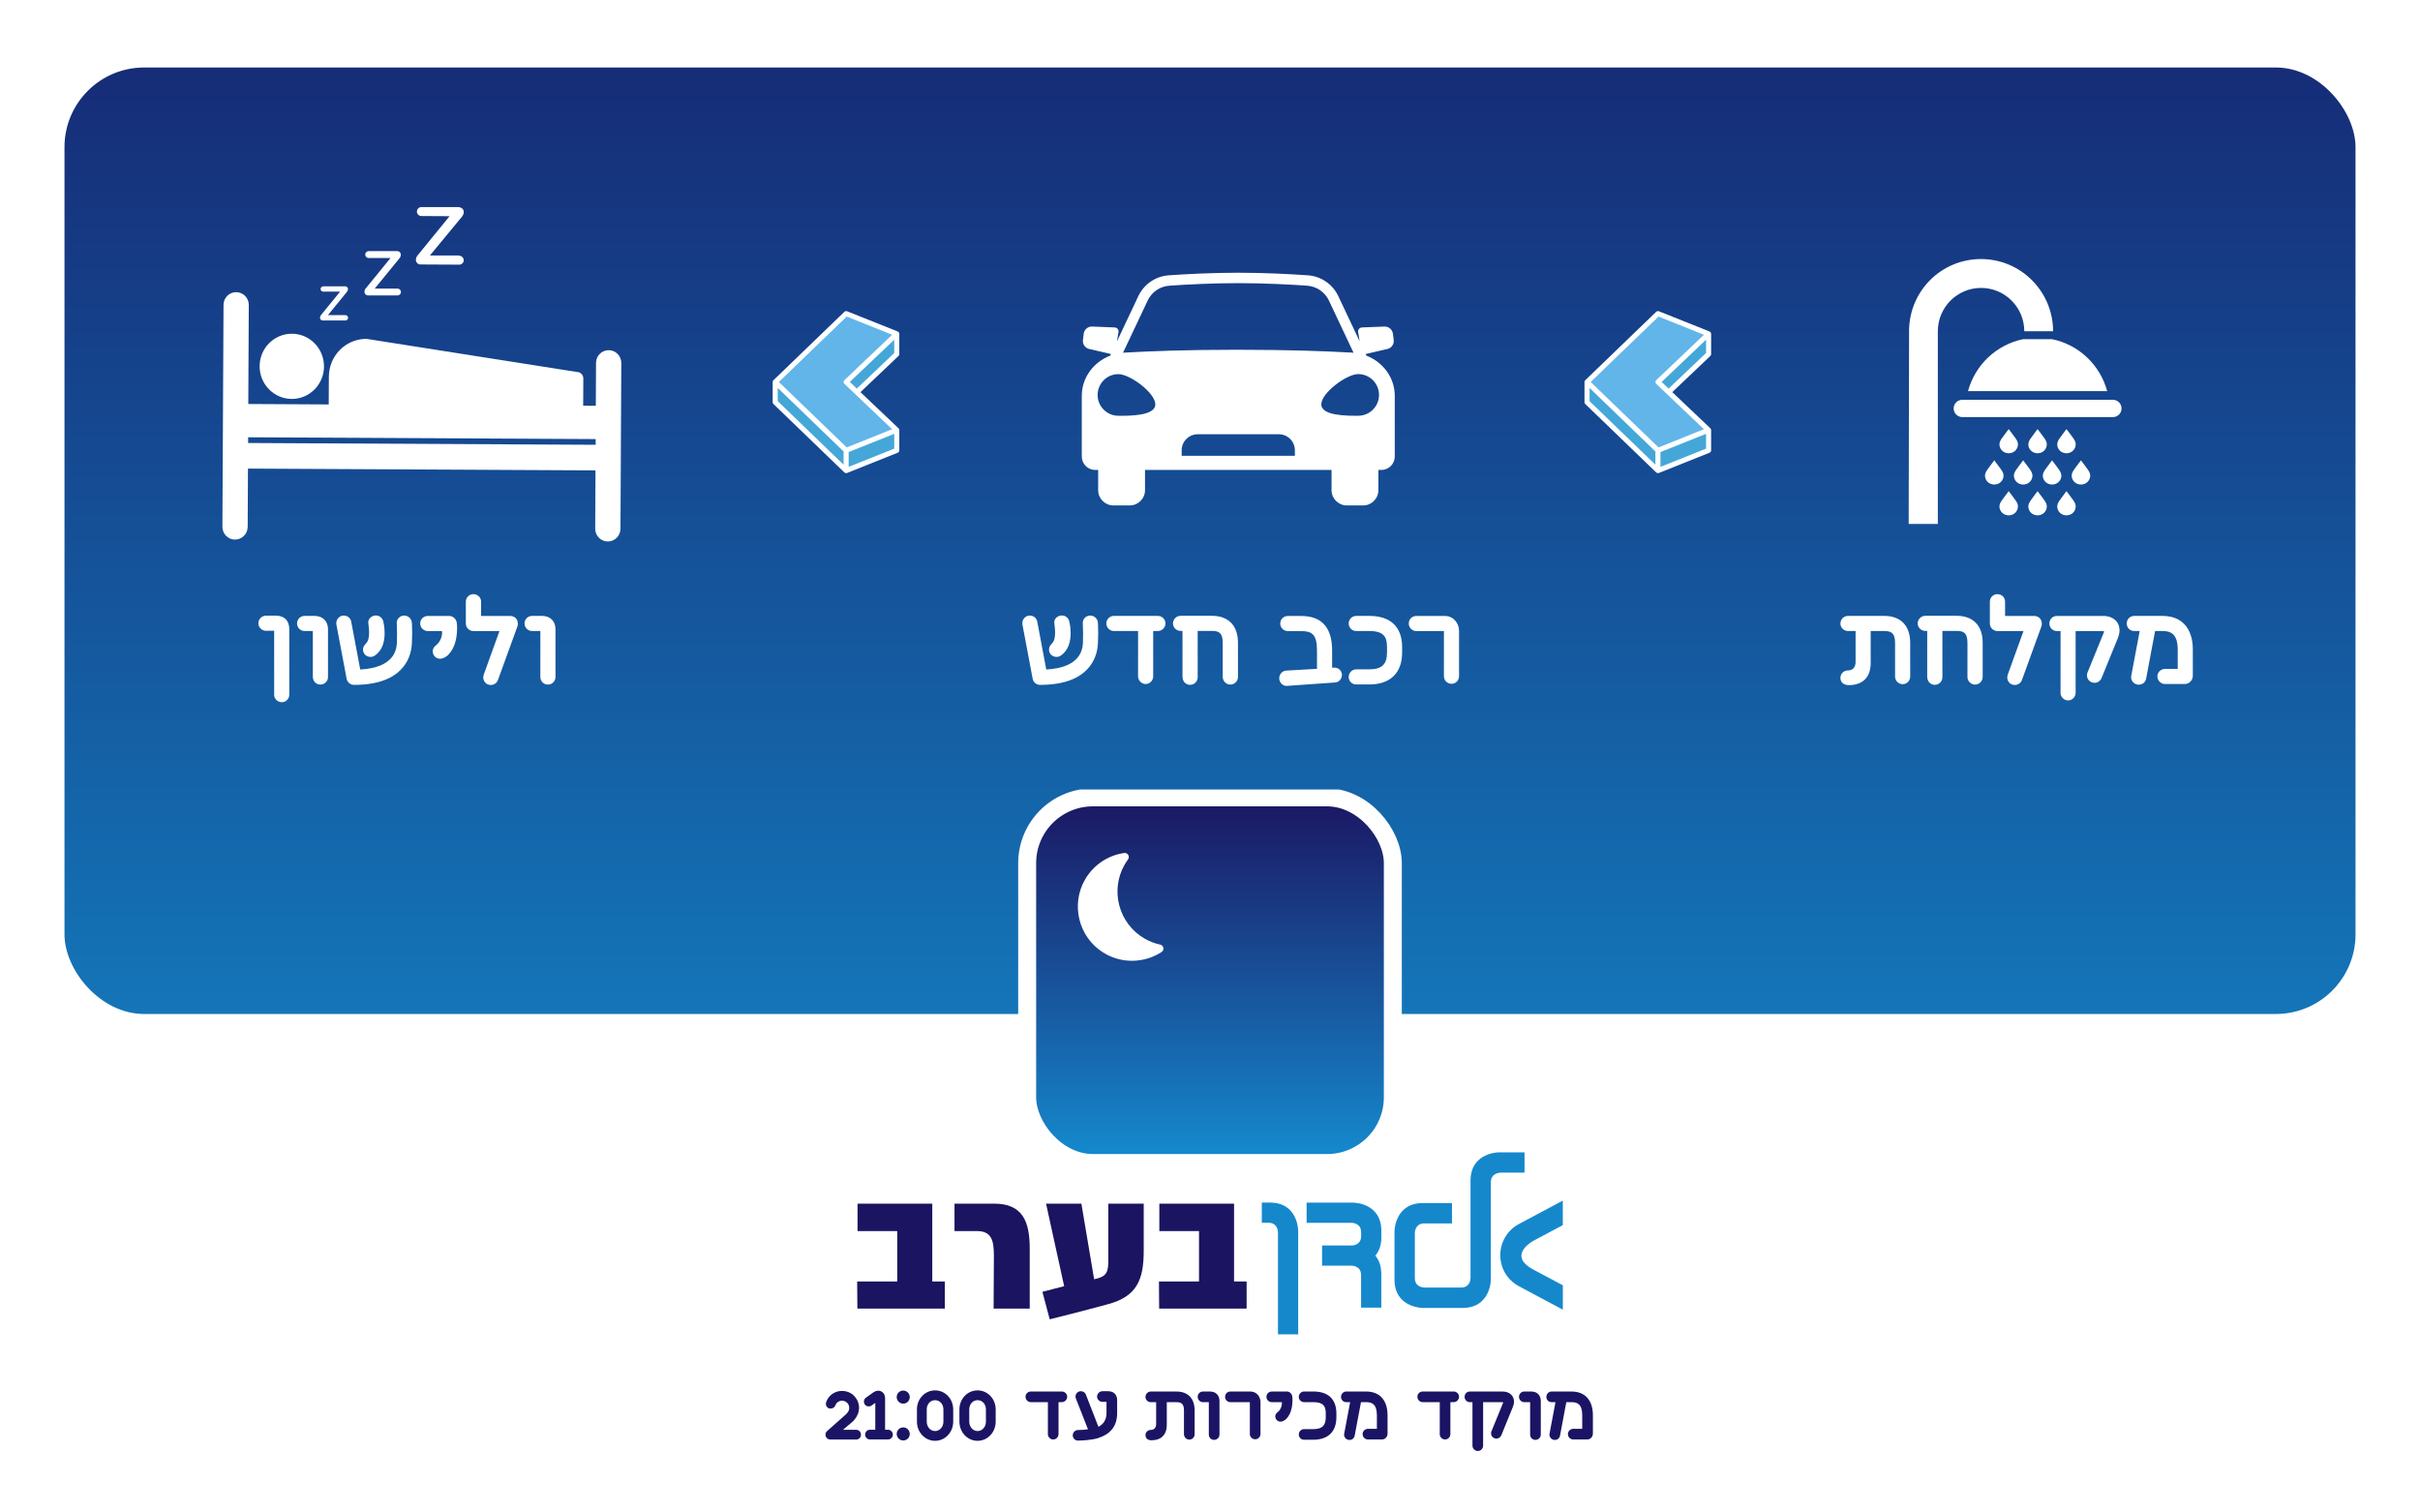 <?xml version="1.0" encoding="UTF-8"?><svg id="Layer_2" xmlns="http://www.w3.org/2000/svg" xmlns:xlink="http://www.w3.org/1999/xlink" viewBox="0 0 674 421"><defs><style>.cls-1,.cls-2{fill:none;}.cls-3{fill:#1b1460;}.cls-4{fill:#1b1464;}.cls-5{fill-rule:evenodd;}.cls-5,.cls-6{fill:#fff;}.cls-2{stroke:#fff;stroke-miterlimit:10;stroke-width:5px;}.cls-7{fill:url(#linear-gradient-3);}.cls-8{fill:url(#linear-gradient-2);}.cls-9{fill:url(#linear-gradient);}.cls-10{fill:#44a7d8;}.cls-11{fill:#1588cc;}.cls-12{fill:#62b5e8;}.cls-13{clip-path:url(#clippath-1);}.cls-14{clip-path:url(#clippath-3);}.cls-15{clip-path:url(#clippath-2);}.cls-16{clip-path:url(#clippath);}</style><linearGradient id="linear-gradient" x1="337" y1="282.41" x2="337" y2="18.8" gradientUnits="userSpaceOnUse"><stop offset="0" stop-color="#162c77"/><stop offset="0" stop-color="#1475b8"/><stop offset="1" stop-color="#162c77"/></linearGradient><clipPath id="clippath"><rect class="cls-1" x="286.08" y="222.08" width="101.84" height="101.84" rx="18.31" ry="18.31"/></clipPath><linearGradient id="linear-gradient-2" x1="-617.69" y1="753.55" x2="-617.16" y2="753.55" gradientTransform="translate(117787.05 143617.27) scale(190.23 -190.23)" gradientUnits="userSpaceOnUse"><stop offset="0" stop-color="#1b1460"/><stop offset="1" stop-color="#1588cc"/></linearGradient><clipPath id="clippath-1"><rect class="cls-1" x="286.08" y="222.08" width="101.84" height="101.84" rx="18.31" ry="18.31"/></clipPath><linearGradient id="linear-gradient-3" x1="-623.31" y1="755.08" x2="-622.78" y2="755.08" gradientTransform="translate(-143298.04 118792.62) rotate(90) scale(190.23 -190.23)" xlink:href="#linear-gradient-2"/><clipPath id="clippath-2"><rect class="cls-1" x="238.73" y="219.88" width="196.54" height="151.75"/></clipPath><clipPath id="clippath-3"><rect class="cls-1" x="238.73" y="219.88" width="196.54" height="151.75"/></clipPath></defs><g id="Icons"><rect class="cls-6" width="674" height="421"/><rect class="cls-9" x="17.96" y="18.8" width="638.08" height="263.61" rx="22.18" ry="22.18"/><path class="cls-4" d="M230.26,400.49c-.24-.24-.35-.59-.35-.91,0-.37.13-.75.43-.99l5.24-4.65c.45-.4.83-.96.91-1.44.03-.13.03-.27.03-.4,0-.51-.19-.88-.35-1.15-.37-.48-.96-.83-1.66-.83-.83,0-1.58.51-1.84,1.28-.21.59-.77.91-1.34.91-.83,0-1.31-.64-1.31-1.31,0-.19.03-.35.08-.51.67-1.9,2.43-3.1,4.41-3.1,1.55,0,3.02.72,3.87,2,.59.8.88,1.74.88,2.7,0,.29-.03.56-.08.86-.19,1.1-.91,2.32-1.87,3.13l-2.54,2.14h3.66c.77,0,1.36.59,1.36,1.36s-.59,1.36-1.36,1.36h-7.13c-.45,0-.8-.19-1.04-.45Z"/><path class="cls-4" d="M240.95,399.56c0-.75.61-1.36,1.36-1.36h1.47v-7.48l-1.04.75c-.24.16-.51.24-.77.24-.75,0-1.36-.59-1.36-1.34,0-.43.21-.85.59-1.12l1.95-1.39c.56-.4,1.07-.53,1.47-.53.37,0,.67.11.85.21.67.35,1.04,1.04,1.04,1.9v8.76h.8c.75,0,1.36.62,1.36,1.36s-.61,1.36-1.36,1.36h-5c-.75,0-1.36-.61-1.36-1.36Z"/><path class="cls-4" d="M249.74,389.11c0-1.02.83-1.82,1.82-1.82s1.82.8,1.82,1.82-.8,1.82-1.82,1.82-1.82-.83-1.82-1.82ZM249.74,399.37c0-1.02.83-1.82,1.82-1.82s1.82.8,1.82,1.82-.8,1.82-1.82,1.82-1.82-.83-1.82-1.82Z"/><path class="cls-4" d="M255.38,395.95v-3.42c0-2.91,2.22-5.29,5.05-5.29s5.05,2.38,5.05,5.29v3.42c0,2.91-2.19,5.34-5.05,5.34s-5.05-2.43-5.05-5.34ZM262.75,395.95v-3.42c0-1.42-.96-2.56-2.32-2.56s-2.32,1.15-2.32,2.56v3.42c0,1.42.99,2.62,2.32,2.62s2.32-1.2,2.32-2.62Z"/><path class="cls-4" d="M267.21,395.95v-3.42c0-2.91,2.22-5.29,5.05-5.29s5.05,2.38,5.05,5.29v3.42c0,2.91-2.19,5.34-5.05,5.34s-5.05-2.43-5.05-5.34ZM274.59,395.95v-3.42c0-1.42-.96-2.56-2.32-2.56s-2.32,1.15-2.32,2.56v3.42c0,1.42.99,2.62,2.32,2.62s2.32-1.2,2.32-2.62Z"/><path class="cls-4" d="M291.85,399.42v-8.9h-4.73c-.83,0-1.5-.67-1.5-1.5s.67-1.47,1.5-1.47h8.6c.83,0,1.5.67,1.5,1.47s-.67,1.5-1.5,1.5h-.91v8.9c0,.8-.67,1.5-1.47,1.5s-1.5-.69-1.5-1.5Z"/><path class="cls-4" d="M298.77,399.75c.03-.83.69-1.47,1.5-1.47s1.92-.08,2.75-.19l-3.37-8.58c-.08-.19-.11-.37-.11-.54,0-.77.61-1.5,1.5-1.5.59,0,1.18.35,1.39.94l3.5,8.98c1.5-.8,2.24-2.06,2.24-3.82v-3.13h-1.12c-.83,0-1.5-.67-1.5-1.47s.67-1.5,1.5-1.5h1.58c1.74,0,2.51,1.15,2.51,2.49v3.63c0,3.79-2.06,5.9-5.26,6.92-1.95.61-4.52.69-5.64.72-.83,0-1.47-.69-1.47-1.5Z"/><path class="cls-4" d="M319.03,399.72c0-.83.67-1.47,1.5-1.47.96,0,1.47-.69,1.47-1.6v-6.12h-1.47c-.83,0-1.5-.64-1.5-1.47s.67-1.5,1.5-1.5h7.11c3.23,0,5.08,1.92,5.08,5.29v6.6c0,.83-.64,1.5-1.47,1.5s-1.5-.67-1.5-1.5v-6.6c0-1.95-.77-2.32-2.11-2.32h-2.67v6.28c0,2.8-1.58,4.33-4.3,4.33-.94,0-1.63-.51-1.63-1.42Z"/><path class="cls-4" d="M336.67,399.56v-9.03h-1.63c-.8,0-1.47-.67-1.47-1.5s.67-1.47,1.47-1.47h1.98c1.6,0,2.62,1.07,2.62,2.59v9.41c0,.8-.67,1.47-1.5,1.47s-1.47-.67-1.47-1.47Z"/><path class="cls-4" d="M348.1,399.4v-8.87h-5.4c-.85,0-1.5-.67-1.5-1.5s.64-1.47,1.5-1.47h5.58c1.74,0,2.78,1.5,2.78,2.91v8.92c0,.8-.64,1.47-1.47,1.47s-1.5-.67-1.5-1.47Z"/><path class="cls-4" d="M355.18,394.48c0-.56.29-.88.78-1.28.35-.29.59-.64.8-1.12.11-.24.21-.59.24-.91.03-.21.03-.43,0-.64h-2.78c-.83,0-1.5-.67-1.5-1.5s.67-1.47,1.5-1.47h4.2c.72,0,1.34.56,1.47,1.26.05.27.08.67.08,1.15,0,1.26-.19,2.7-.83,3.95-.51.99-1.12,1.58-1.79,1.87-.24.11-.48.16-.72.16-.91,0-1.44-.75-1.44-1.47Z"/><path class="cls-4" d="M361.73,399.53c0-.8.64-1.5,1.47-1.5h2.59c2.4,0,3.45-.96,3.45-3.29v-1.07c0-1.95-.59-3.15-3.45-3.15h-2.59c-.83,0-1.47-.67-1.47-1.47s.64-1.5,1.47-1.5h2.59c4.14,0,6.41,2.16,6.41,6.12v1.07c0,3.98-2.32,6.25-6.41,6.25h-2.59c-.83,0-1.47-.64-1.47-1.47Z"/><path class="cls-4" d="M374.37,399.32l1.66-8.79h-1.07c-.83,0-1.47-.64-1.47-1.47s.64-1.5,1.47-1.5h5.53c3.79,0,5.96,2.43,5.96,6.63v5.1c0,.88-.69,1.63-1.58,1.63h-3.87c-.8,0-1.5-.67-1.5-1.5s.69-1.47,1.5-1.47h2.48v-3.77c0-3.18-1.44-3.66-2.99-3.66h-1.44l-1.76,9.35c-.19.94-1.04,1.28-1.74,1.15-.78-.16-1.34-.91-1.18-1.71Z"/><path class="cls-4" d="M400.99,399.42v-8.9h-4.73c-.83,0-1.5-.67-1.5-1.5s.67-1.47,1.5-1.47h8.6c.83,0,1.5.67,1.5,1.47s-.67,1.5-1.5,1.5h-.91v8.9c0,.8-.67,1.5-1.47,1.5s-1.5-.69-1.5-1.5Z"/><path class="cls-4" d="M410.1,402.63v-12.1h-.72c-.83,0-1.47-.67-1.47-1.5s.64-1.47,1.47-1.47h9.08c2.03,0,3.21,1.23,3.21,2.83,0,.48-.13,1.02-.35,1.55l-3.18,7.8c-.24.59-.8.94-1.39.94-.16,0-.35-.05-.53-.11-.59-.21-.94-.77-.94-1.39,0-.16.03-.35.11-.54l3.21-7.85c.08-.16.03-.27-.13-.27h-5.4v12.1c0,.8-.64,1.5-1.47,1.5s-1.5-.69-1.5-1.5Z"/><path class="cls-4" d="M426.16,399.56v-9.03h-1.63c-.8,0-1.47-.67-1.47-1.5s.67-1.47,1.47-1.47h1.98c1.6,0,2.62,1.07,2.62,2.59v9.41c0,.8-.67,1.47-1.5,1.47s-1.47-.67-1.47-1.47Z"/><path class="cls-4" d="M431.56,399.32l1.66-8.79h-1.07c-.83,0-1.47-.64-1.47-1.47s.64-1.5,1.47-1.5h5.53c3.79,0,5.96,2.43,5.96,6.63v5.1c0,.88-.7,1.63-1.58,1.63h-3.88c-.8,0-1.5-.67-1.5-1.5s.7-1.47,1.5-1.47h2.49v-3.77c0-3.18-1.44-3.66-2.99-3.66h-1.44l-1.76,9.35c-.19.94-1.04,1.28-1.74,1.15-.77-.16-1.34-.91-1.18-1.71Z"/><polygon class="cls-10" points="235.66 131.07 249.77 125.43 249.77 119.79 235.66 125.43 235.66 131.07"/><polygon class="cls-10" points="235.66 131.07 215.9 112.03 215.9 106.38 235.66 125.43 235.66 131.07"/><polygon class="cls-10" points="235.66 112.03 249.77 98.62 249.77 92.98 235.66 106.38 235.66 112.03"/><polygon class="cls-12" points="235.66 87.33 249.77 92.98 235.66 106.38 249.77 119.79 235.66 125.43 215.9 106.38 235.66 87.33"/><path class="cls-6" d="M215.2,106.38v5.64c0,.19.08.37.22.51l19.75,19.05c.13.13.31.2.49.2.09,0,.18-.02.26-.05l14.11-5.64c.27-.11.44-.37.44-.66v-5.64c0-.19-.08-.38-.22-.51l-10.6-10.07,10.6-10.07c.14-.13.22-.32.22-.51v-5.64c0-.29-.18-.55-.44-.66l-14.11-5.64c-.26-.1-.55-.05-.75.15l-19.75,19.05c-.14.13-.22.32-.22.51ZM238.63,108.23l-1.95-1.85.87-.83s0,0,0,0l11.51-10.93v3.7s-10.43,9.91-10.43,9.91ZM248.48,119.54l-12.66,5.07-18.9-18.22,18.9-18.22,12.66,5.07-1.32,1.25s0,0,0,0l-11.99,11.39c-.14.13-.22.32-.22.51s.08.38.22.51l2.96,2.82s0,0,.01.01l10.33,9.82ZM249.06,124.95l-12.7,5.08v-4.12s12.7-5.08,12.7-5.08v4.12ZM216.61,111.73v-3.68s18.34,17.69,18.34,17.69v3.68s-18.34-17.69-18.34-17.69Z"/><polygon class="cls-10" points="461.76 131.07 475.87 125.43 475.87 119.79 461.76 125.43 461.76 131.07"/><polygon class="cls-10" points="461.76 131.07 442 112.03 442 106.38 461.76 125.43 461.76 131.07"/><polygon class="cls-10" points="461.76 112.03 475.87 98.62 475.87 92.98 461.76 106.38 461.76 112.03"/><polygon class="cls-12" points="461.76 87.33 475.87 92.98 461.76 106.38 475.87 119.79 461.76 125.43 442 106.38 461.76 87.33"/><path class="cls-6" d="M441.3,106.38v5.64c0,.19.08.37.22.51l19.75,19.05c.13.13.31.2.49.2.09,0,.18-.02.26-.05l14.11-5.64c.27-.11.44-.37.44-.66v-5.64c0-.19-.08-.38-.22-.51l-10.6-10.07,10.6-10.07c.14-.13.22-.32.22-.51v-5.64c0-.29-.18-.55-.44-.66l-14.11-5.64c-.26-.1-.55-.05-.75.15l-19.75,19.05c-.14.13-.22.32-.22.51ZM464.73,108.23l-1.95-1.85.87-.83s0,0,0,0l11.51-10.93v3.7s-10.43,9.91-10.43,9.91ZM474.58,119.54l-12.66,5.07-18.9-18.22,18.9-18.22,12.66,5.07-1.32,1.25s0,0,0,0l-11.99,11.39c-.14.13-.22.32-.22.51s.08.38.22.51l2.96,2.82s0,0,.01.01l10.33,9.82ZM475.16,124.95l-12.7,5.08v-4.12s12.7-5.08,12.7-5.08v4.12ZM442.71,111.73v-3.68s18.34,17.69,18.34,17.69v3.68s-18.34-17.69-18.34-17.69Z"/><path class="cls-5" d="M378.28,115.8c-3.2,0-10.28.02-10.28-3.19s7.08-8.42,10.28-8.42,5.79,2.6,5.79,5.8-2.59,5.8-5.79,5.8M360.65,126.94h-31.54v-1.52c0-2.47,2-4.47,4.46-4.47h22.61c2.46,0,4.46,2,4.46,4.47v1.52ZM311.49,115.8c-3.2,0-5.79-2.6-5.79-5.8s2.59-5.8,5.79-5.8,10.28,5.21,10.28,8.42-7.08,3.19-10.28,3.19M319.64,83.71c1.12-2.38,3.44-3.96,6.06-4.14,4.69-.33,11.83-.71,19.18-.71s14.52.38,19.18.71c2.61.18,4.94,1.77,6.06,4.14l6.86,14.53s-.1,0-.14-.01c-.09,0-.19-.01-.28-.02-7.21-.41-17.79-.8-32-.8s-24.22.39-31.37.8c-.09,0-.18.01-.26.02-.05,0-.1,0-.15.01l6.86-14.52ZM380.57,99.06l-.22-.46,5.82-1.35c1.26-.16,2.15-1.31,1.99-2.57l-.21-1.72c-.15-1.17-1.16-2.04-2.33-2.01l-6.3.25c-.62.02-1.11.55-1.08,1.17l.45,2.72-5.96-12.62c-1.57-3.32-4.81-5.54-8.46-5.79-4.71-.33-11.9-.72-19.38-.72s-14.64.39-19.38.72c-3.66.25-6.9,2.47-8.47,5.79l-5.96,12.62.45-2.72c.03-.62-.46-1.15-1.08-1.17l-6.3-.25c-1.18-.03-2.19.84-2.33,2.01l-.21,1.72c-.16,1.26.73,2.41,1.99,2.57l5.82,1.35-.22.45c-4.66,1.8-7.91,6.15-7.91,11.19v16.9c0,2.07,1.68,3.75,3.75,3.75h.81v5.63c0,2.33,1.91,4.25,4.24,4.25h4.57c2.33,0,4.24-1.91,4.24-4.25v-5.63h51.95v5.63c0,2.33,1.91,4.25,4.24,4.25h4.57c2.33,0,4.24-1.91,4.24-4.25v-5.63h.81c2.07,0,3.75-1.68,3.75-3.75v-16.9c0-5.04-3.25-9.39-7.91-11.19"/><path class="cls-5" d="M172.81,147.26c-.01,1.97-1.59,3.56-3.54,3.55-1.94-.01-3.51-1.61-3.5-3.58l.08-16.22-96.79-.5-.08,16.22c-.01,1.97-1.59,3.56-3.54,3.55-1.95,0-3.51-1.61-3.5-3.58l.31-61.78c.01-1.97,1.59-3.56,3.54-3.55,1.94.01,3.51,1.62,3.5,3.58l-.14,27.57,22.4.12.04-7.74c.03-5.84,4.73-10.55,10.49-10.52l58.6,9.22c.99,0,1.79.82,1.78,1.83l-.04,7.57,3.52.02.06-11.94c0-1.97,1.59-3.56,3.54-3.55s3.51,1.62,3.5,3.58l-.23,46.15ZM69.11,121.78v1.6s96.79.5,96.79.5v-1.59s-96.79-.5-96.79-.5ZM119.72,71.16h8.03c.19,0,.36.05.52.13.5.16.88.63.88,1.19,0,.69-.57,1.23-1.25,1.23l-10.25-.05h-.57c-.65,0-1.24-.57-1.24-1.23v-.07c0-.48.18-.91.52-1.3l8.85-10.85-7.52-.04h-.36c-.65,0-1.22-.55-1.22-1.23s.56-1.26,1.22-1.26h.23s0,0,0,0h.14s10,0,10,0c.18,0,.34.04.49.11.55.13.98.61.97,1.19v.07c0,.48-.18.89-.5,1.3l-8.95,10.84ZM111.67,81.33c0,.53-.44.95-.96.95h-8.24c-.51,0-.96-.44-.96-.95v-.05c0-.37.14-.71.4-1.01l6.86-8.41h-6.11c-.51,0-.94-.42-.94-.95s.44-.97.94-.97h8.01c.52,0,.96.44.96.95v.05c0,.37-.14.69-.38,1.01l-6.88,8.42h6.34c.52,0,.96.44.96.97ZM96.95,88.53c0,.41-.34.73-.74.73h-6.34c-.39,0-.74-.34-.74-.73v-.04c0-.28.11-.54.31-.78l5.28-6.48h-4.71c-.39,0-.72-.33-.72-.73s.33-.75.72-.75h6.17c.4,0,.74.34.74.73v.04c0,.28-.11.53-.3.77l-5.29,6.48h4.88c.4,0,.74.34.74.75ZM81.23,111.11c-4.95-.03-8.94-4.11-8.92-9.13.02-5.02,4.06-9.06,9.01-9.03,4.95.03,8.94,4.11,8.92,9.13-.03,5.01-4.06,9.06-9.01,9.03Z"/><path class="cls-5" d="M556.87,141.07c-.02-1.08.84-1.9,2.58-4.28,1.74,2.37,2.6,3.2,2.57,4.28,0,1.29-1.06,2.46-2.57,2.46s-2.58-1.17-2.58-2.46M564.92,141.07c-.02-1.08.84-1.9,2.57-4.28,1.74,2.37,2.6,3.2,2.57,4.28,0,1.29-1.06,2.46-2.57,2.46s-2.58-1.17-2.57-2.46M572.97,141.07c-.02-1.08.84-1.9,2.57-4.28,1.74,2.37,2.6,3.2,2.57,4.28,0,1.29-1.06,2.46-2.57,2.46s-2.58-1.17-2.57-2.46M556.87,123.78c-.02-1.08.84-1.9,2.58-4.28,1.74,2.37,2.6,3.2,2.57,4.28,0,1.29-1.06,2.46-2.57,2.46s-2.58-1.17-2.58-2.46M564.92,123.78c-.02-1.08.84-1.9,2.57-4.28,1.74,2.37,2.6,3.2,2.57,4.28,0,1.29-1.06,2.46-2.57,2.46s-2.58-1.17-2.57-2.46M572.97,123.78c-.02-1.08.84-1.9,2.57-4.28,1.74,2.37,2.6,3.2,2.57,4.28,0,1.29-1.06,2.46-2.57,2.46s-2.58-1.17-2.57-2.46M552.85,132.49c-.02-1.08.84-1.9,2.58-4.28,1.74,2.38,2.6,3.2,2.58,4.28,0,1.29-1.06,2.46-2.58,2.46s-2.58-1.17-2.58-2.46M560.9,132.49c-.02-1.08.84-1.9,2.58-4.28,1.74,2.38,2.6,3.2,2.58,4.28,0,1.29-1.07,2.46-2.58,2.46s-2.58-1.17-2.58-2.46M568.95,132.49c-.02-1.08.84-1.9,2.58-4.28,1.74,2.38,2.6,3.2,2.58,4.28,0,1.29-1.07,2.46-2.58,2.46s-2.58-1.17-2.58-2.46M576.99,132.49c-.02-1.08.84-1.9,2.58-4.28,1.74,2.38,2.6,3.2,2.58,4.28,0,1.29-1.07,2.46-2.58,2.46s-2.58-1.17-2.58-2.46M544.12,113.76h0c0-1.33,1.08-2.41,2.41-2.41h41.94c1.33,0,2.41,1.08,2.41,2.41s-1.08,2.41-2.41,2.41h-41.94c-1.32,0-2.41-1.08-2.41-2.41M563.5,94.46h7.99c7.46,1.51,13.42,7.17,15.38,14.47h-38.75c1.96-7.3,7.92-12.96,15.38-14.47M531.58,145.92h8.13v-53.67c0-6.65,5.4-12.06,12.04-12.06s12.04,5.41,12.04,12.06h8.02c0-11.08-9-20.1-20.06-20.1s-19.84,8.8-20.05,19.7l-.11,54.07Z"/><path class="cls-6" d="M512.58,188.81c0-1.18.95-2.09,2.13-2.09,1.37,0,2.09-.99,2.09-2.28v-8.69h-2.09c-1.18,0-2.13-.91-2.13-2.09s.95-2.12,2.13-2.12h10.09c4.59,0,7.21,2.73,7.21,7.51v9.37c0,1.18-.91,2.13-2.09,2.13s-2.12-.95-2.12-2.13v-9.37c0-2.77-1.1-3.3-3-3.3h-3.79v8.92c0,3.98-2.24,6.15-6.11,6.15-1.33,0-2.32-.72-2.32-2.01Z"/><path class="cls-6" d="M536.75,188.62v-12.9h-.53c-1.18,0-2.12-.95-2.12-2.09s.95-2.12,2.12-2.12h8.73c4.59,0,7.25,2.73,7.25,7.51v9.53c0,1.14-.95,2.12-2.12,2.12s-2.12-.99-2.12-2.12v-9.53c0-2.77-1.1-3.3-3-3.3h-3.98v12.9c0,1.18-.95,2.12-2.12,2.12s-2.09-.95-2.09-2.12Z"/><path class="cls-6" d="M559.06,188.66c0-.27.04-.49.11-.72l4.4-12.18h-7.25c-1.18,0-2.12-.95-2.12-2.12v-6.07c0-1.18.95-2.09,2.12-2.09s2.12.91,2.12,2.09v3.98h8.04c1.44,0,2.2,1.02,2.2,2.16,0,.27-.04.57-.15.83l-5.39,14.84c-.3.87-1.14,1.4-2.01,1.4-1.29,0-2.09-1.06-2.09-2.12Z"/><path class="cls-6" d="M573.89,192.95v-17.19h-1.02c-1.18,0-2.09-.95-2.09-2.12s.91-2.09,2.09-2.09h12.9c2.88,0,4.55,1.75,4.55,4.02,0,.68-.19,1.44-.49,2.2l-4.52,11.08c-.34.83-1.14,1.33-1.97,1.33-.23,0-.49-.08-.76-.15-.83-.3-1.33-1.1-1.33-1.97,0-.23.04-.49.15-.76l4.55-11.16c.11-.23.04-.38-.19-.38h-7.67v17.19c0,1.14-.91,2.12-2.09,2.12s-2.12-.99-2.12-2.12Z"/><path class="cls-6" d="M593.58,188.24l2.35-12.49h-1.52c-1.18,0-2.09-.91-2.09-2.09s.91-2.12,2.09-2.12h7.86c5.39,0,8.46,3.45,8.46,9.41v7.25c0,1.25-.99,2.31-2.24,2.31h-5.5c-1.14,0-2.13-.95-2.13-2.12s.99-2.09,2.13-2.09h3.53v-5.35c0-4.52-2.05-5.2-4.25-5.2h-2.05l-2.5,13.28c-.27,1.33-1.48,1.82-2.47,1.63-1.1-.23-1.9-1.29-1.67-2.43Z"/><path class="cls-6" d="M76.36,193.48v-17.8h-2.28c-1.14,0-2.12-.91-2.12-2.09s.99-2.12,2.12-2.12h2.77c2.47,0,3.72,1.52,3.72,3.76v18.25c0,1.14-.91,2.09-2.09,2.09s-2.13-.95-2.13-2.09Z"/><path class="cls-6" d="M87.13,188.58v-12.83h-2.31c-1.14,0-2.09-.95-2.09-2.12s.95-2.09,2.09-2.09h2.81c2.28,0,3.72,1.52,3.72,3.68v13.36c0,1.14-.95,2.09-2.12,2.09s-2.09-.95-2.09-2.09Z"/><path class="cls-6" d="M96.54,189.04l-2.85-15.1c-.23-1.25.72-2.5,2.05-2.5.99,0,1.9.65,2.09,1.75l2.5,13.28c9.6-.53,10.09-5.65,10.21-7.4.04-.87.04-1.78.04-2.58,0-.91-.08-2.54-.08-2.96-.04-1.14.91-2.09,2.05-2.09s2.09.87,2.16,2.01c0,.08.08,1.37.08,3.07,0,.83-.04,1.78-.08,2.73-.23,4.29-2.47,7.59-6.11,9.49-2.54,1.33-5.92,2.01-10.02,2.01-.99,0-1.86-.72-2.05-1.71ZM101.1,180.88c0-.61.34-1.18.87-1.71.65-.68.83-1.78.83-3.04,0-.87-.19-2.39-.23-2.62-.11-1.14.91-2.09,2.12-2.09.95,0,1.82.65,2.05,1.63.08.3.38,1.63.38,3.3,0,2.12-.49,4.67-2.66,6.19-.34.27-.8.42-1.25.42-1.33,0-2.12-1.02-2.12-2.09Z"/><path class="cls-6" d="M120.52,181.37c0-.8.42-1.25,1.1-1.82.49-.42.83-.91,1.14-1.59.15-.34.3-.83.34-1.29.04-.3.04-.61,0-.91h-3.95c-1.18,0-2.12-.95-2.12-2.12s.95-2.09,2.12-2.09h5.96c1.02,0,1.9.8,2.09,1.78.08.38.11.95.11,1.63,0,1.78-.27,3.83-1.18,5.62-.72,1.4-1.59,2.24-2.54,2.66-.34.15-.68.23-1.02.23-1.29,0-2.05-1.06-2.05-2.09Z"/><path class="cls-6" d="M134.6,188.66c0-.27.04-.49.11-.72l4.4-12.18h-7.25c-1.18,0-2.12-.95-2.12-2.12v-6.07c0-1.18.95-2.09,2.12-2.09s2.13.91,2.13,2.09v3.98h8.04c1.44,0,2.2,1.02,2.2,2.16,0,.27-.04.57-.15.83l-5.39,14.84c-.3.87-1.14,1.4-2.01,1.4-1.29,0-2.09-1.06-2.09-2.12Z"/><path class="cls-6" d="M150.49,188.58v-12.83h-2.31c-1.14,0-2.09-.95-2.09-2.12s.95-2.09,2.09-2.09h2.81c2.28,0,3.72,1.52,3.72,3.68v13.36c0,1.14-.95,2.09-2.12,2.09s-2.09-.95-2.09-2.09Z"/><path class="cls-6" d="M287.61,189.04l-2.85-15.1c-.23-1.25.72-2.5,2.05-2.5.99,0,1.9.65,2.09,1.75l2.5,13.28c9.6-.53,10.09-5.65,10.21-7.4.04-.87.04-1.78.04-2.58,0-.91-.08-2.54-.08-2.96-.04-1.14.91-2.09,2.05-2.09s2.09.87,2.16,2.01c0,.08.08,1.37.08,3.07,0,.83-.04,1.78-.08,2.73-.23,4.29-2.47,7.59-6.11,9.49-2.54,1.33-5.92,2.01-10.02,2.01-.99,0-1.86-.72-2.05-1.71ZM292.16,180.88c0-.61.34-1.18.87-1.71.65-.68.83-1.78.83-3.04,0-.87-.19-2.39-.23-2.62-.11-1.14.91-2.09,2.12-2.09.95,0,1.82.65,2.05,1.63.08.3.38,1.63.38,3.3,0,2.12-.49,4.67-2.66,6.19-.34.27-.8.42-1.25.42-1.33,0-2.12-1.02-2.12-2.09Z"/><path class="cls-6" d="M316.97,188.39v-12.64h-6.72c-1.18,0-2.12-.95-2.12-2.12s.95-2.09,2.12-2.09h12.22c1.18,0,2.13.95,2.13,2.09s-.95,2.12-2.13,2.12h-1.29v12.64c0,1.14-.95,2.12-2.09,2.12s-2.12-.99-2.12-2.12Z"/><path class="cls-6" d="M329.34,188.62v-12.9h-.53c-1.18,0-2.12-.95-2.12-2.09s.95-2.12,2.12-2.12h8.73c4.59,0,7.25,2.73,7.25,7.51v9.53c0,1.14-.95,2.12-2.12,2.12s-2.12-.99-2.12-2.12v-9.53c0-2.77-1.1-3.3-3-3.3h-3.98v12.9c0,1.18-.95,2.12-2.12,2.12s-2.09-.95-2.09-2.12Z"/><path class="cls-6" d="M356.28,189.08c-.08-1.18.8-2.24,1.94-2.31l8.58-.49v-5.12c0-4.55-1.48-5.39-4.4-5.39h-3.72c-1.18,0-2.12-.95-2.12-2.12s.95-2.09,2.12-2.09h3.72c5.73,0,8.61,3.23,8.61,9.6v4.82l.49-.04c1.14-.08,2.13.72,2.24,1.86.08,1.14-.72,2.2-1.86,2.28l-13.47.95c-1.06.08-2.01-.83-2.12-1.94Z"/><path class="cls-6" d="M375.63,188.55c0-1.14.91-2.13,2.09-2.13h3.68c3.42,0,4.9-1.37,4.9-4.67v-1.52c0-2.77-.83-4.48-4.9-4.48h-3.68c-1.18,0-2.09-.95-2.09-2.09s.91-2.12,2.09-2.12h3.68c5.88,0,9.11,3.07,9.11,8.69v1.52c0,5.65-3.3,8.88-9.11,8.88h-3.68c-1.18,0-2.09-.91-2.09-2.09Z"/><path class="cls-6" d="M402.15,188.36v-12.6h-7.67c-1.21,0-2.12-.95-2.12-2.12s.91-2.09,2.12-2.09h7.93c2.47,0,3.95,2.12,3.95,4.14v12.67c0,1.14-.91,2.09-2.09,2.09s-2.12-.95-2.12-2.09Z"/><g class="cls-16"><rect class="cls-8" x="286.08" y="222.08" width="101.84" height="101.84"/></g><g class="cls-13"><rect class="cls-7" x="286.08" y="222.08" width="101.84" height="101.84"/></g><g class="cls-15"><rect class="cls-2" x="286.08" y="222.08" width="101.84" height="101.84" rx="18.31" ry="18.31"/><path class="cls-6" d="M323.52,265.15c-4.77,3.1-11.12,3.38-16.3.12-6.83-4.3-9.06-13.34-5.01-20.33,2.41-4.16,6.49-6.73,10.88-7.37.99-.15,1.67.99,1.08,1.79-.35.48-.68.98-.98,1.51-4.08,7.18-1.58,16.4,5.57,20.53,1.4.81,2.88,1.37,4.38,1.69.98.21,1.22,1.51.38,2.06"/><path class="cls-11" d="M355.93,371.63h5.63v-28.85s0-7.84-7.86-7.84h-2.27v5.62h1.88c2.62,0,2.62,2.62,2.62,2.62v28.46ZM384.73,354.87h0v-.12h0v-.28h-.04c-.06-2.15-.72-3.66-1.64-4.76.96-1.15,1.67-2.72,1.67-5.02h0v-1.89c0-7.85-7.85-7.85-7.85-7.85h-12.96v5.62h12.56s2.62,0,2.62,2.62v1.09c0,2.55-2.45,2.61-2.58,2.61h-8.3v5.63h8.3c.14,0,2.57.07,2.57,2.61v9.07h5.63v-9.33ZM417.87,326.6h6.73v-5.66h-7.13s-7.91,0-7.91,7.9v3.27h0c0,3.93,0,10.84,0,11.01v12.86s0,.22-.07.53v.22h-.05c-.21.78-.81,1.88-2.52,1.88h-10.23s-2.64,0-2.64-2.63v-12.62s0-2.63,2.64-2.63h7.7v-5.66h-8.1c-7.91,0-7.91,7.9-7.91,7.9v13.41c0,7.9,7.91,7.9,7.91,7.9h11.02c7.91,0,7.91-7.9,7.91-7.9v-26.93h0v-.2c0-2.63,2.64-2.63,2.64-2.63M427.09,345.57l8.17-4.35v-6.83l-11.81,6.3c-3.31,1.59-5.6,4.96-5.6,8.88s2.22,7.19,5.45,8.8l11.97,6.39v-6.79l-8.17-4.35c-7.57-4.03,0-8.06,0-8.06"/></g><polygon class="cls-3" points="238.84 335.23 238.84 342.87 249.89 342.87 249.89 356.92 238.73 356.92 238.79 364.47 263.15 364.47 263.15 356.92 259.65 356.92 259.65 335.23 238.84 335.23"/><g class="cls-14"><path class="cls-3" d="M276.87,335.23c7.94,0,9.92,4.96,9.92,12.48v16.76h-10.06l.08-14.66c0-4.35-.63-6.94-4.77-6.94h-6.2v-7.63h11.02Z"/><path class="cls-3" d="M318.54,335.23v13.15c0,8.13-1.96,12.7-9.92,14.85-6.61,1.82-16.26,4.22-16.26,4.22l-2.04-7.66,6.06-1.57-5.04-22.98h9.84l3.55,21.05c2.76-.61,3.94-1.3,3.94-4.68v-16.37h9.87Z"/></g><polygon class="cls-3" points="347.2 364.47 322.84 364.47 322.78 356.92 333.94 356.92 333.94 342.87 322.89 342.87 322.89 335.23 343.7 335.23 343.7 356.92 347.2 356.92 347.2 364.47"/></g></svg>